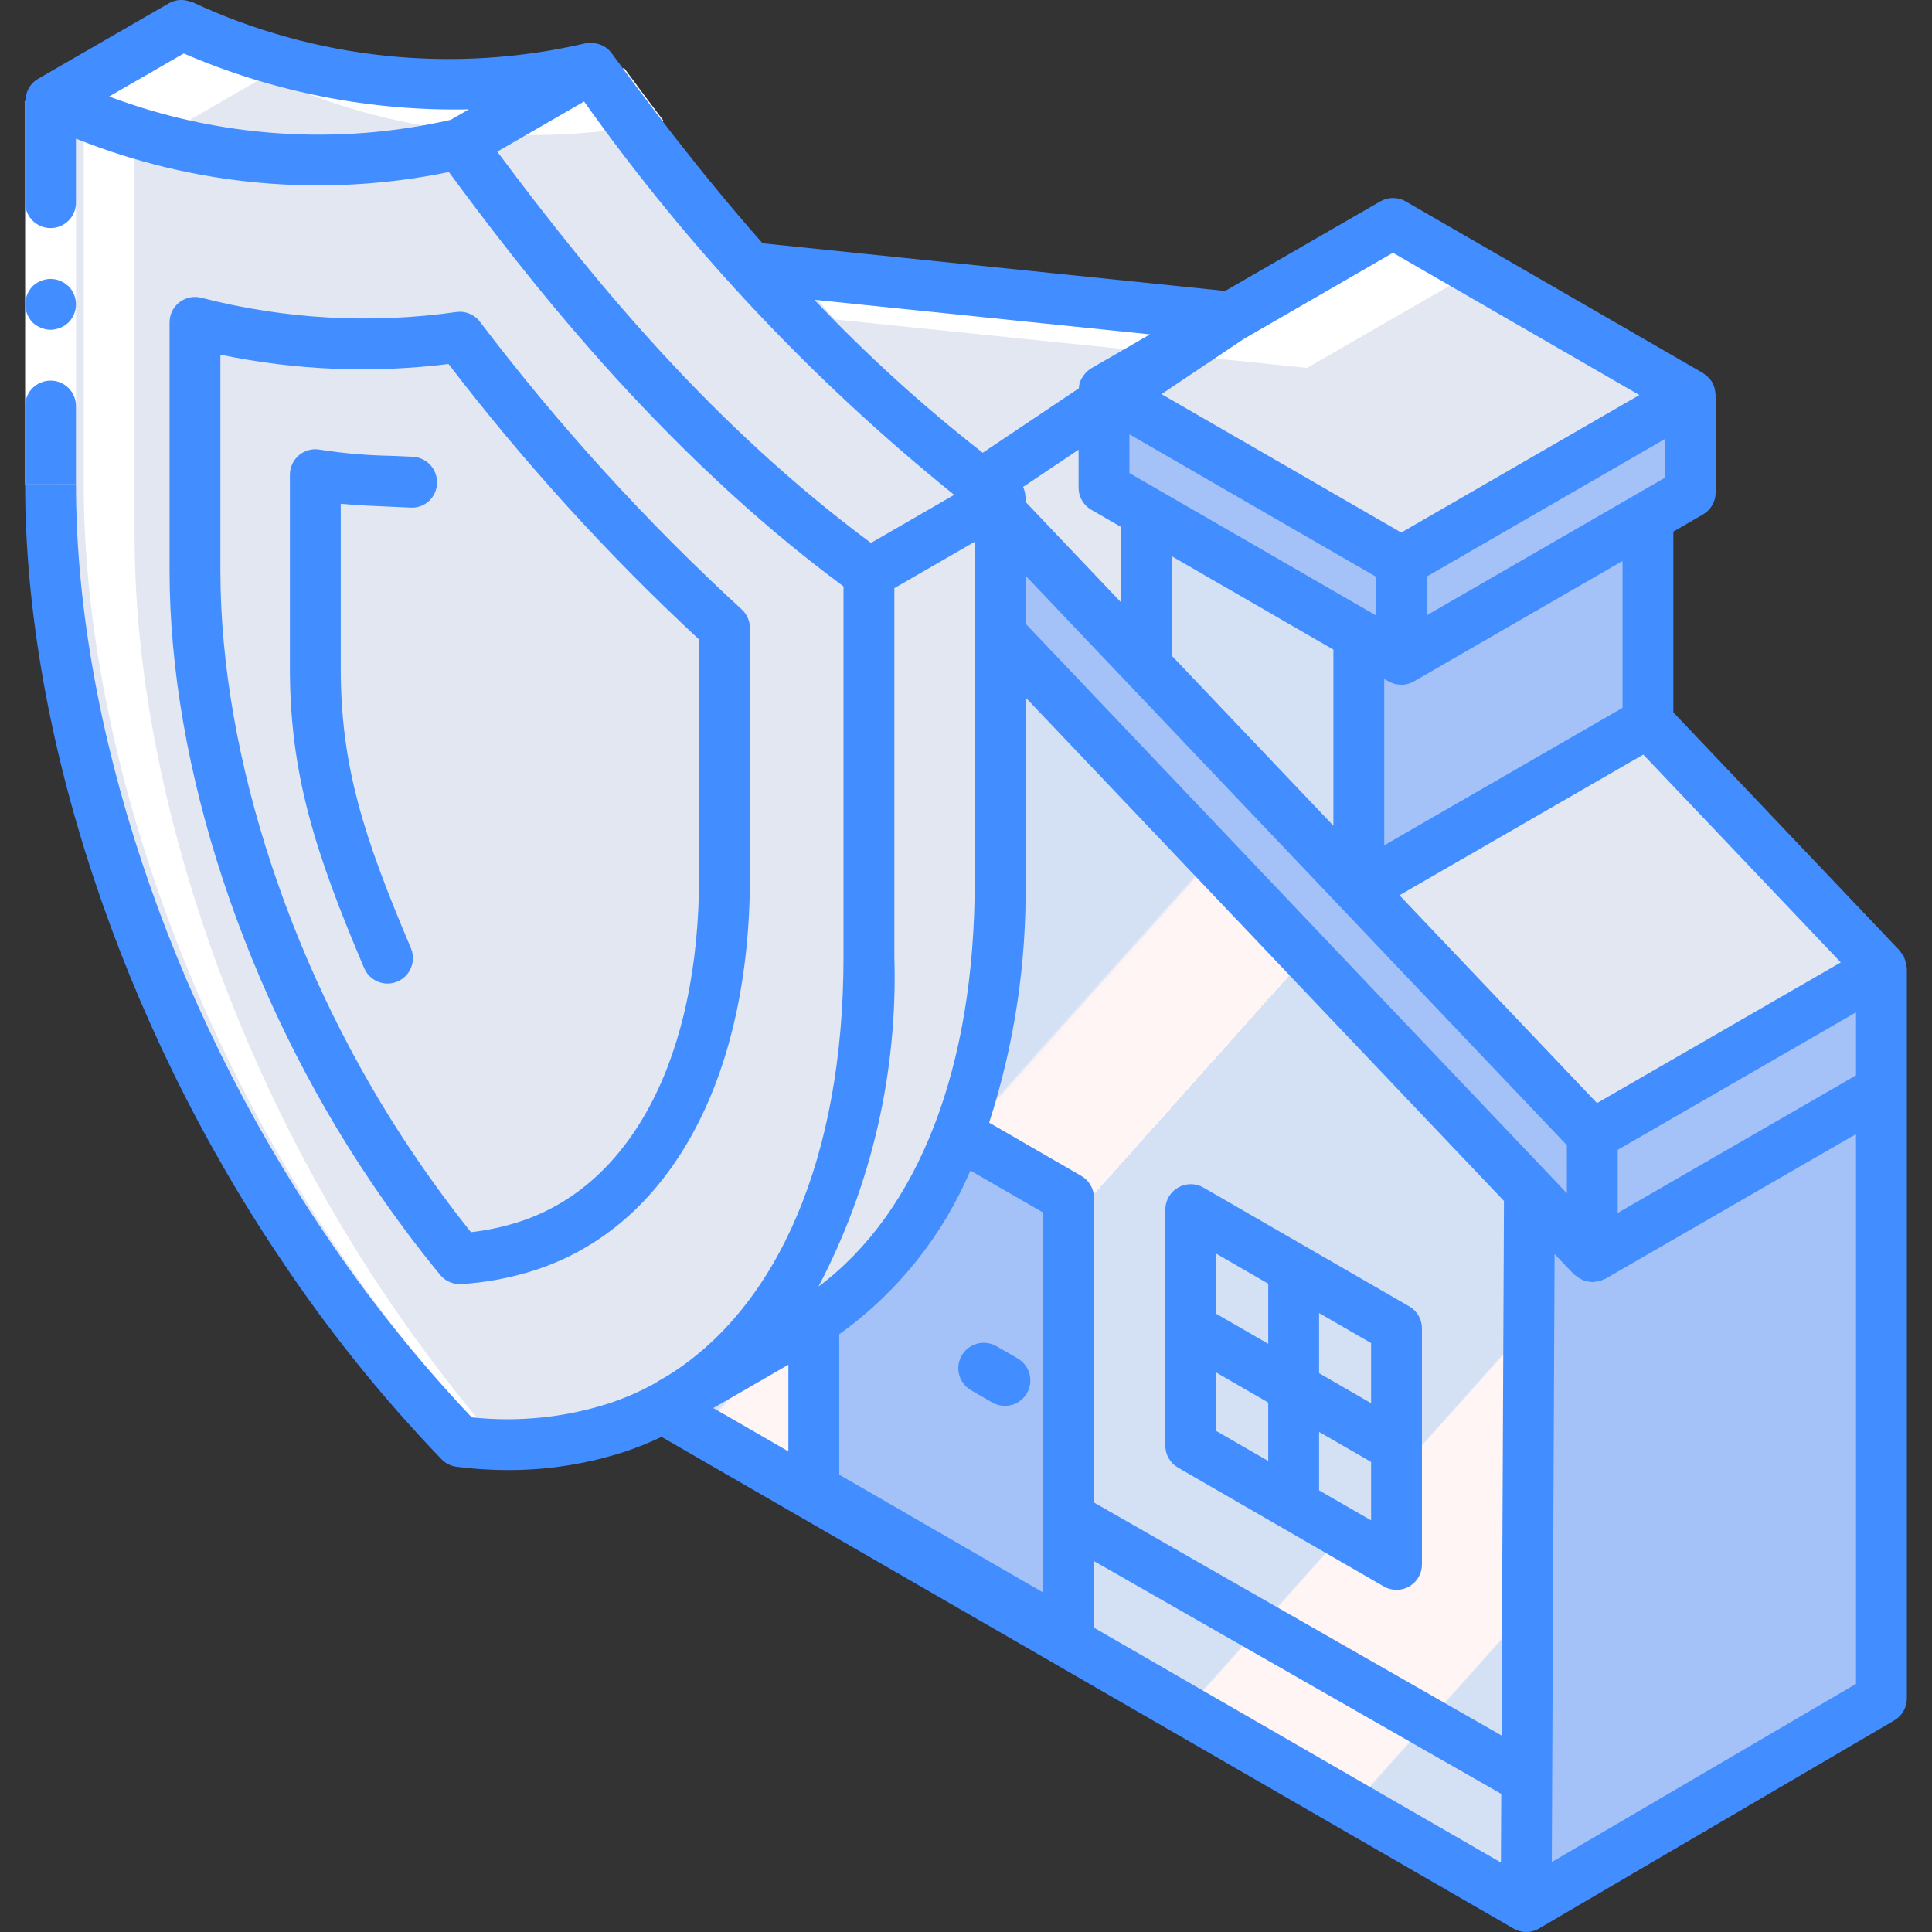 <?xml version="1.0" encoding="iso-8859-1"?>
<!-- Generator: Adobe Illustrator 19.0.0, SVG Export Plug-In . SVG Version: 6.00 Build 0)  -->
<svg version="1.1" id="Capa_1" xmlns="http://www.w3.org/2000/svg" xmlns:xlink="http://www.w3.org/1999/xlink" x="0px" y="0px"
	 viewBox="0 0 511.944 511.944" style="enable-background:new 0 0 511.944 511.944;" xml:space="preserve">
<rect x="0" y="0" width="511.944" height="511.944" fill="#333333" stroke="none"/>
<g>
	<g transform="translate(2 1)">
		
			<linearGradient id="SVGID_1_" gradientUnits="userSpaceOnUse" x1="-50.768" y1="651.621" x2="-50.025" y2="650.692" gradientTransform="matrix(322.425 0 0 -445.979 16577.758 290672.375)">
			<stop  offset="0" style="stop-color:#D4E1F4"/>
			<stop  offset="0.172" style="stop-color:#D4E1F4"/>
			<stop  offset="0.2" style="stop-color:#D4E1F4"/>
			<stop  offset="0.2" style="stop-color:#DAE4F4"/>
			<stop  offset="0.201" style="stop-color:#EBEBF4"/>
			<stop  offset="0.201" style="stop-color:#F6F1F4"/>
			<stop  offset="0.202" style="stop-color:#FDF4F4"/>
			<stop  offset="0.205" style="stop-color:#FFF5F4"/>
			<stop  offset="0.252" style="stop-color:#FFF5F4"/>
			<stop  offset="0.26" style="stop-color:#FFF5F4"/>
			<stop  offset="0.26" style="stop-color:#D4E1F4"/>
			<stop  offset="0.397" style="stop-color:#D4E1F4"/>
			<stop  offset="0.42" style="stop-color:#D4E1F4"/>
			<stop  offset="0.42" style="stop-color:#DAE4F4"/>
			<stop  offset="0.421" style="stop-color:#EBEBF4"/>
			<stop  offset="0.421" style="stop-color:#F6F1F4"/>
			<stop  offset="0.422" style="stop-color:#FDF4F4"/>
			<stop  offset="0.425" style="stop-color:#FFF5F4"/>
			<stop  offset="0.489" style="stop-color:#FFF5F4"/>
			<stop  offset="0.5" style="stop-color:#FFF5F4"/>
			<stop  offset="0.5" style="stop-color:#F9F2F4"/>
			<stop  offset="0.5" style="stop-color:#E8EBF4"/>
			<stop  offset="0.5" style="stop-color:#DDE5F4"/>
			<stop  offset="0.5" style="stop-color:#D6E2F4"/>
			<stop  offset="0.501" style="stop-color:#D4E1F4"/>
			<stop  offset="0.706" style="stop-color:#D4E1F4"/>
			<stop  offset="0.74" style="stop-color:#D4E1F4"/>
			<stop  offset="0.741" style="stop-color:#FFF5F4"/>
			<stop  offset="0.835" style="stop-color:#FFF5F4"/>
			<stop  offset="0.85" style="stop-color:#FFF5F4"/>
			<stop  offset="0.851" style="stop-color:#D4E1F4"/>
		</linearGradient>
		<path style="fill:url(#SVGID_1_);" d="M434.699,190.472v-54.501l11.183-6.467v-25.802l-78.754-45.474l-42.981,24.792
			L196.822,69.95c17.112,19.335,56.589,54.434,56.589,54.434l-12.531,19.267c0,0-64.472,227.032-66.762,228.177l0.472,0.876
			l227.772,131.503l0.067-0.067l94.114-55.107V255.55L434.699,190.472z M341.124,157.462l-0.067-0.067h0.067V157.462z"/>
		<path style="fill:#E3E7F2;" d="M301.781,134.758v40.691l-38.737-40.758v-3.84c-1.617-1.213-3.234-2.358-4.851-3.638l32.337-21.625
			v22.636L301.781,134.758z"/>
		<polygon style="fill:#A4C2F7;" points="293.026,103.904 290.533,105.588 290.533,102.422 		"/>
		<polygon style="fill:#E3E7F2;" points="496.546,255.55 419.948,299.744 358.036,234.666 434.634,190.472 434.701,190.472 		"/>
		<polygon style="fill:#A4C2F7;" points="496.546,255.55 496.546,287.819 419.948,332.013 419.948,299.744 		"/>
		<path style="fill:#E3E7F2;" d="M324.148,83.019l-0.067,0.067l-33.549,19.335v3.166l-32.337,21.625
			c-22.36-16.941-42.925-36.129-61.373-57.263L324.148,83.019z"/>
		<path style="fill:#A4C2F7;" d="M258.194,127.213l-0.067,0.067"/>
		<polygon style="fill:#E3E7F2;" points="445.885,103.702 369.287,147.895 358.036,141.428 354.668,139.474 290.533,102.422 
			367.131,58.228 		"/>
		<polygon style="fill:#A4C2F7;" points="445.885,103.702 445.885,129.504 434.701,135.971 369.287,173.697 369.287,147.895 		"/>
		<polygon style="fill:#D4E1F4;" points="358.036,167.23 358.036,234.666 301.784,175.449 301.784,134.758 341.059,157.394 
			341.127,157.462 		"/>
		<g>
			<polygon style="fill:#A4C2F7;" points="369.287,147.895 369.287,173.697 358.036,167.23 341.127,157.462 341.127,157.394 
				341.059,157.394 301.784,134.758 290.533,128.224 290.533,105.588 293.026,103.904 354.668,139.474 358.036,141.428 			"/>
			<polygon style="fill:#A4C2F7;" points="434.701,135.971 434.701,190.472 434.634,190.472 358.036,234.666 358.036,167.23 
				369.287,173.697 			"/>
			<polygon style="fill:#A4C2F7;" points="419.948,299.744 419.948,332.013 403.443,314.767 403.375,314.699 253.413,156.646 
				253.413,124.377 301.784,175.449 358.036,234.666 			"/>
			<polygon style="fill:#A4C2F7;" points="496.546,287.819 496.546,449.032 402.432,504.139 403.308,314.834 403.443,314.767 
				419.948,332.013 			"/>
			<polygon style="fill:#A4C2F7;" points="251.85,299.494 281.155,316.424 281.155,434.002 213.639,394.989 213.639,278.388 			"/>
		</g>
		<polygon style="fill:#D4E1F4;" points="368.074,351.011 368.074,413.529 347.527,401.672 334.053,393.925 313.506,382.068 
			313.506,319.55 334.053,331.407 347.527,339.154 		"/>
		<path style="fill:#A4C2F7;" d="M264.279,371.529c-1.18,0-2.34-0.311-3.362-0.901l-5.622-3.243c-2.085-1.203-3.37-3.427-3.37-5.833
			c-0.001-2.407,1.283-4.631,3.367-5.835c2.084-1.204,4.652-1.205,6.737-0.002l5.625,3.243c2.643,1.525,3.931,4.635,3.14,7.582
			S267.331,371.533,264.279,371.529L264.279,371.529z"/>
		<g>
			<path style="fill:#E3E7F2;" d="M212.316,350.876l-2.897,1.684"/>
			<path style="fill:#E3E7F2;" d="M182.741,367.988l-5.187,2.964"/>
			<path style="fill:#E3E7F2;" d="M260.215,127.213c-22.36-16.941-42.925-36.129-61.373-57.263
				c-17.246-19.335-31.192-37.928-42.173-52.884h-0.067c-36.394,8.35-74.531,4.344-108.396-11.385L13.445,25.756v101.592
				c0,64.539,24.994,140.059,66.897,202.038c12.267,18.404,26.156,35.674,41.499,51.604c13.959,1.873,28.159,0.607,41.566-3.705
				c4.412-1.4,8.676-3.227,12.733-5.457c2.274-1.149,4.479-2.431,6.602-3.84l26.206-15.158l0.472-0.269
				c35.099-17.785,55.646-61.575,55.646-120.051V130.851C263.449,129.638,261.832,128.493,260.215,127.213z"/>
			<path style="fill:#E3E7F2;" d="M265.066,130.851l-34.829,20.076c-50.055-36.244-85.625-82.863-108.396-113.785l34.762-20.076
				h0.067c10.981,14.956,24.926,33.549,42.173,52.884c18.447,21.134,39.012,40.322,61.373,57.263
				C261.832,128.493,263.449,129.638,265.066,130.851z"/>
			<path style="fill:#E3E7F2;" d="M156.602,17.066L121.84,37.142C85.444,45.455,47.319,41.45,13.444,25.756L48.207,5.681
				C82.071,21.41,120.209,25.416,156.602,17.066z"/>
			<path style="fill:#E3E7F2;" d="M121.84,37.142C85.445,45.455,47.319,41.45,13.445,25.756v101.592
				c0,64.539,24.994,140.059,66.897,202.038c12.267,18.404,26.156,35.674,41.499,51.604c13.959,1.873,28.159,0.607,41.566-3.705
				c4.412-1.4,8.676-3.227,12.733-5.457c2.274-1.149,4.479-2.431,6.602-3.84c30.046-20.143,47.495-61.507,47.495-115.402V150.927
				C180.181,114.683,144.611,68.064,121.84,37.142z M191.971,231.297c0,51.133-19.537,87.242-52.211,97.819
				c-5.81,1.874-11.829,3.028-17.92,3.435c-6.063-7.411-12.059-15.427-17.853-24.05C71.247,260.064,51.71,201.453,51.71,150.253
				V84.434c22.886,5.945,46.726,7.273,70.131,3.907c21.031,27.731,44.501,53.523,70.131,77.069V231.297z M121.84,37.142
				C85.445,45.455,47.319,41.45,13.445,25.756v101.592c0,64.539,24.994,140.059,66.897,202.038
				c12.267,18.404,26.156,35.674,41.499,51.604c13.959,1.873,28.159,0.607,41.566-3.705c4.412-1.4,8.676-3.227,12.733-5.457
				c2.274-1.149,4.479-2.431,6.602-3.84c30.046-20.143,47.495-61.507,47.495-115.402V150.927
				C180.181,114.683,144.611,68.064,121.84,37.142z M191.971,231.297c0,51.133-19.537,87.242-52.211,97.819
				c-5.81,1.874-11.829,3.028-17.92,3.435c-6.063-7.411-12.059-15.427-17.853-24.05C71.247,260.064,51.71,201.453,51.71,150.253
				V84.434c22.886,5.945,46.726,7.273,70.131,3.907c21.031,27.731,44.501,53.523,70.131,77.069V231.297z"/>
			<path style="fill:#E3E7F2;" d="M191.971,165.411v65.886c0,51.133-19.537,87.242-52.211,97.819
				c-5.81,1.874-11.829,3.028-17.92,3.435c-6.063-7.411-12.059-15.427-17.853-24.05C71.246,260.064,51.71,201.453,51.71,150.253
				V84.434c22.886,5.945,46.726,7.273,70.131,3.907C142.871,116.072,166.341,141.865,191.971,165.411z"/>
			<path style="fill:#E3E7F2;" d="M265.066,130.851V232.51c0,58.476-20.547,102.265-55.646,120.051l-0.472,0.269l-26.206,15.158
				c30.046-20.143,47.495-61.507,47.495-115.402V150.927L265.066,130.851z"/>
		</g>
	</g>
	<g transform="translate(3 1)">
		<path style="fill:#FFFFFF;" d="M218.053,83.424l0.211,0.229l125.095,12.84l42.981-24.792l65.28,37.694v-5.694l-78.754-45.474
			l-42.981,24.792L206.835,70.389C210.422,74.679,214.128,79.023,218.053,83.424z"/>
		<polygon style="fill:#FFFFFF;" points="360.27,170.868 360.337,170.935 360.337,170.868 		"/>
		<path style="fill:#FFFFFF;" d="M99.552,342.859C57.648,280.88,32.655,205.361,32.655,140.822V39.23l34.762-20.076
			c32.927,15.327,69.947,19.524,105.469,11.956c-3.725-4.921-7.269-9.673-10.479-14.045h-0.067
			c-36.394,8.35-74.531,4.344-108.396-11.385L19.181,25.756v101.592c0,64.539,24.994,140.059,66.897,202.038
			c12.267,18.404,26.156,35.674,41.499,51.604c0.408,0.051,0.805,0.044,1.212,0.09C118.277,368.945,108.513,356.181,99.552,342.859z
			"/>
	</g>
	<g>
		<polygon style="fill:#FFFFFF;" points="20.136,26.756 20.136,114.335 20.136,128.355 6.662,128.355 6.662,114.335 6.662,26.756 		
			"/>
		<g>
			<path style="fill:#428DFF;" d="M312.161,388.898l54.526,31.48c2.085,1.204,4.653,1.203,6.737,0
				c2.084-1.204,3.368-3.428,3.368-5.835v-62.539c0.001-2.407-1.284-4.632-3.368-5.836l-54.526-31.48
				c-2.085-1.204-4.653-1.203-6.737,0c-2.084,1.204-3.368,3.428-3.368,5.835v62.539
				C308.792,385.469,310.076,387.694,312.161,388.898z M322.266,363.686l13.79,7.961v15.487l-13.79-7.96V363.686z M349.529,394.912
				v-15.486l13.79,7.961v15.484L349.529,394.912z M363.319,371.826l-13.79-7.961v-15.934l13.79,7.96V371.826z M336.056,340.153
				v15.933l-13.789-7.961v-15.932L336.056,340.153z"/>
			<path style="fill:#428DFF;" d="M257.296,368.384l5.622,3.243c2.085,1.205,4.654,1.206,6.74,0.002
				c2.086-1.204,3.37-3.429,3.369-5.837c-0.001-2.408-1.286-4.633-3.372-5.835l-5.625-3.243c-2.085-1.203-4.653-1.202-6.737,0.002
				c-2.084,1.204-3.368,3.429-3.367,5.836C253.926,364.958,255.211,367.182,257.296,368.384L257.296,368.384z"/>
			<path style="fill:#428DFF;" d="M504.976,254.971c-0.1-0.45-0.247-0.887-0.44-1.306c-0.071-0.147-0.069-0.308-0.152-0.451
				c-0.156-0.199-0.324-0.389-0.503-0.568c-0.135-0.243-0.286-0.478-0.451-0.702l-60.02-63.172v-47.908l7.836-4.525
				c2.085-1.203,3.369-3.428,3.368-5.836v-25.822c0-0.18-0.056-0.347-0.069-0.525c-0.016-0.208-0.046-0.405-0.081-0.613
				c-0.117-0.78-0.37-1.533-0.748-2.225l-0.002-0.006l-0.002-0.002c-0.413-0.679-0.943-1.28-1.566-1.774
				c-0.157-0.131-0.308-0.251-0.475-0.366c-0.148-0.102-0.267-0.235-0.424-0.326l-78.763-45.474c-2.086-1.197-4.651-1.197-6.737,0
				l-41.1,23.733l-122.574-12.63c-17.663-20.048-31.204-38.43-40.024-50.413c-0.873-1.162-2.104-2.006-3.503-2.4
				c-0.186-0.057-0.367-0.088-0.557-0.129c-0.599-0.124-1.211-0.167-1.822-0.127c-0.199,0.012-0.387,0-0.585,0.03
				c-0.098,0.014-0.195-0.004-0.293,0.015c-35.063,8.18-71.86,4.322-104.464-10.954l-0.044,0.103
				c-1.92-0.878-4.144-0.787-5.985,0.245l-34.77,20.072c-2.057,1.218-3.301,3.447-3.26,5.837H6.659v26.947
				c0,3.721,3.016,6.737,6.737,6.737s6.737-3.016,6.737-6.737V36.743c31.355,12.58,65.718,15.657,98.808,8.845
				c18.832,25.487,54.928,73.072,104.572,109.79v98.178c0,52.621-17.093,92.547-46.45,110.895l-2.882,1.664
				c-0.092,0.053-0.141,0.146-0.229,0.202c-4.032,2.268-8.277,4.137-12.672,5.581c-11.707,3.739-24.067,4.989-36.286,3.671
				c-14.395-15.201-27.48-31.59-39.115-48.993C44.71,265.7,20.131,191.602,20.131,128.358H6.658
				c0,65.829,25.441,142.75,68.056,205.763c12.516,18.733,26.666,36.321,42.283,52.559c1.063,1.091,2.463,1.791,3.974,1.987
				c4.521,0.58,9.074,0.873,13.632,0.875c10.467,0.021,20.872-1.609,30.832-4.829c3.365-1.116,6.658-2.441,9.858-3.967
				l225.567,130.167c2.108,1.333,4.785,1.375,6.934,0.109l94.165-55.151c2.062-1.212,3.328-3.424,3.329-5.816V256.582
				c0-0.14-0.069-0.266-0.078-0.405C505.168,255.769,505.091,255.365,504.976,254.971z M441.141,126.615l-63.098,36.435v-10.261
				l63.098-36.436V126.615z M310.529,173.779v-26.369l28.918,16.693c0.112,0.073,0.224,0.146,0.338,0.215l13.539,7.809v46.671
				L310.529,173.779z M364.569,163.056l-1.096-0.633l-0.042-0.032l-16.777-9.686l-0.184-0.117l-33.571-19.371l-5.738-3.313
				l-0.011-0.005l-7.87-4.541v-10.263l65.289,37.691V163.056z M289.174,135.082l7.882,4.549v19.977l-25.296-26.613v-1.116
				c0-0.203-0.053-0.396-0.071-0.595c-0.013-0.151-0.03-0.293-0.053-0.444c-0.092-0.628-0.273-1.24-0.537-1.817l14.707-9.86v10.084
				C285.805,131.654,287.089,133.878,289.174,135.082z M271.759,233.516v-48.703l126.765,133.415l-0.65,141.642l-107.984-61.727
				v-80.719c0.001-2.407-1.283-4.632-3.368-5.836l-24.417-14.104C268.781,276.829,272.042,255.222,271.759,233.516L271.759,233.516z
				 M257.13,310.173l19.288,11.139v100.671l-54.039-31.23v-37.197C237.726,342.56,249.749,327.55,257.13,310.173z M208.904,361.624
				v22.961l-19.887-11.476L208.904,361.624z M289.891,413.662l107.912,61.687l-0.083,18.194l-107.829-62.224L289.891,413.662z
				 M271.76,165.258v-12.703l143.434,150.902v12.737L271.76,165.258z M370.832,237.226l64.612-37.28l52.328,55.075l-64.597,37.273
				L370.832,237.226z M428.668,304.683l63.144-36.435v16.705L428.668,321.4V304.683z M429.938,187.569l-63.138,36.426v-44.096
				l1.138,0.657l0.025,0.01c0.409,0.22,0.84,0.398,1.285,0.529c0.115,0.037,0.222,0.106,0.338,0.137
				c0.402,0.09,0.81,0.144,1.222,0.16c0.167,0.013,0.331,0.065,0.499,0.065l0.003,0l0.003,0c1.18,0.001,2.34-0.31,3.362-0.901
				l55.264-31.912V187.569z M369.115,66.983l65.291,37.697l-63.1,36.437l-63.533-36.68l21.579-14.467
				c0.057-0.031,0.1-0.081,0.157-0.114L369.115,66.983z M304.737,88.602l-15.563,8.986c-0.683,0.412-1.286,0.944-1.78,1.57
				c-0.128,0.154-0.244,0.303-0.357,0.467c-0.447,0.62-0.784,1.312-0.998,2.046l-0.009,0.065c-0.085,0.381-0.136,0.769-0.154,1.16
				l-25.478,17.079c-15.852-12.385-30.758-25.934-44.596-40.535L304.737,88.602z M28.92,25.571L48.686,14.16
				c23.827,10.292,49.587,15.347,75.537,14.821l-4.806,2.776C89.297,38.609,57.827,36.458,28.92,25.571z M131.764,40.187
				l23.01-13.288c27.754,39.076,60.752,74.149,98.065,104.231l-22.055,12.737C189.436,113.15,158.637,76.213,131.764,40.187z
				 M236.987,253.555v-97.708l21.299-12.301v89.971c0,49.352-14.869,87.555-41.406,107.41
				C230.985,314.016,237.91,283.924,236.987,253.555L236.987,253.555z M491.812,446.194l-80.616,47.213l0.739-161.109l5.121,5.37
				c0.132,0.138,0.317,0.192,0.458,0.317c0.661,0.548,1.402,0.992,2.196,1.318c0.518,0.174,1.055,0.283,1.6,0.325
				c0.211,0.02,0.407,0.126,0.62,0.126c0.106,0,0.21-0.056,0.316-0.061c0.532-0.036,1.058-0.137,1.566-0.3
				c0.207-0.06,0.421-0.039,0.625-0.12c0.129-0.052,0.226-0.148,0.35-0.206c0.178-0.082,0.372-0.082,0.544-0.182l66.481-38.375
				V446.194z"/>
			<path style="fill:#428DFF;" d="M6.659,114.333v14.023h13.474v-20.76c0-3.721-3.016-6.737-6.737-6.737s-6.737,3.016-6.737,6.737
				V114.333z"/>
			<path style="fill:#428DFF;" d="M13.395,87.386c1.783-0.027,3.491-0.725,4.783-1.954c2.605-2.656,2.605-6.909,0-9.566l-1.01-0.809
				c-0.376-0.256-0.784-0.461-1.214-0.609c-0.382-0.194-0.791-0.329-1.214-0.401c-0.445-0.076-0.894-0.121-1.345-0.135
				c-1.784,0.025-3.492,0.723-4.783,1.954c-2.543,2.681-2.543,6.884,0,9.566c0.644,0.608,1.397,1.088,2.22,1.415
				C11.643,87.193,12.514,87.376,13.395,87.386z"/>
			<path style="fill:#428DFF;" d="M116.618,337.806c1.278,1.559,3.188,2.462,5.204,2.46c0.135,0,0.269-0.007,0.408-0.013
				c6.649-0.409,13.221-1.653,19.559-3.704c35.645-11.559,56.928-50.54,56.928-104.27v-65.842c0-1.927-0.825-3.761-2.266-5.039
				c-25.343-23.282-48.548-48.79-69.336-76.217c-1.441-1.839-3.736-2.794-6.056-2.52c-22.578,3.219-45.57,1.947-67.655-3.743
				c-2.022-0.541-4.181-0.11-5.842,1.164c-1.661,1.275-2.634,3.249-2.635,5.342v65.842c0,51.961,19.977,112.526,53.438,162
				C104.233,321.957,110.375,330.213,116.618,337.806z M58.401,93.983c19.875,4.146,40.298,4.98,60.444,2.467
				c20.035,26.162,42.247,50.582,66.398,73v62.829c0,47.599-17.799,81.79-47.602,91.454c-4.177,1.348-8.478,2.278-12.839,2.776
				c-5.211-6.5-10.339-13.48-15.276-20.789c-32.013-47.336-51.125-105.079-51.125-154.454V93.983z"/>
			<path style="fill:#428DFF;" d="M90.289,176.996v-43.513c4.335,0.414,8.592,0.592,12.76,0.763
				c1.891,0.079,3.776,0.151,5.658,0.257c1.793,0.126,3.56-0.482,4.896-1.684s2.126-2.895,2.19-4.691
				c0.196-3.714-2.654-6.885-6.368-7.086c-1.938-0.099-3.878-0.178-5.822-0.257c-6.317-0.112-12.619-0.657-18.862-1.632
				c-1.963-0.35-3.98,0.187-5.51,1.467c-1.529,1.28-2.413,3.171-2.415,5.165v51.211c0,28.059,6.625,48.796,19.671,79.52
				c0.94,2.215,2.991,3.761,5.379,4.054c2.389,0.293,4.752-0.71,6.201-2.632c1.448-1.922,1.761-4.47,0.821-6.686
				C96.286,221.569,90.289,202.891,90.289,176.996z"/>
		</g>
	</g>
</g>
<g>
</g>
<g>
</g>
<g>
</g>
<g>
</g>
<g>
</g>
<g>
</g>
<g>
</g>
<g>
</g>
<g>
</g>
<g>
</g>
<g>
</g>
<g>
</g>
<g>
</g>
<g>
</g>
<g>
</g>
</svg>
